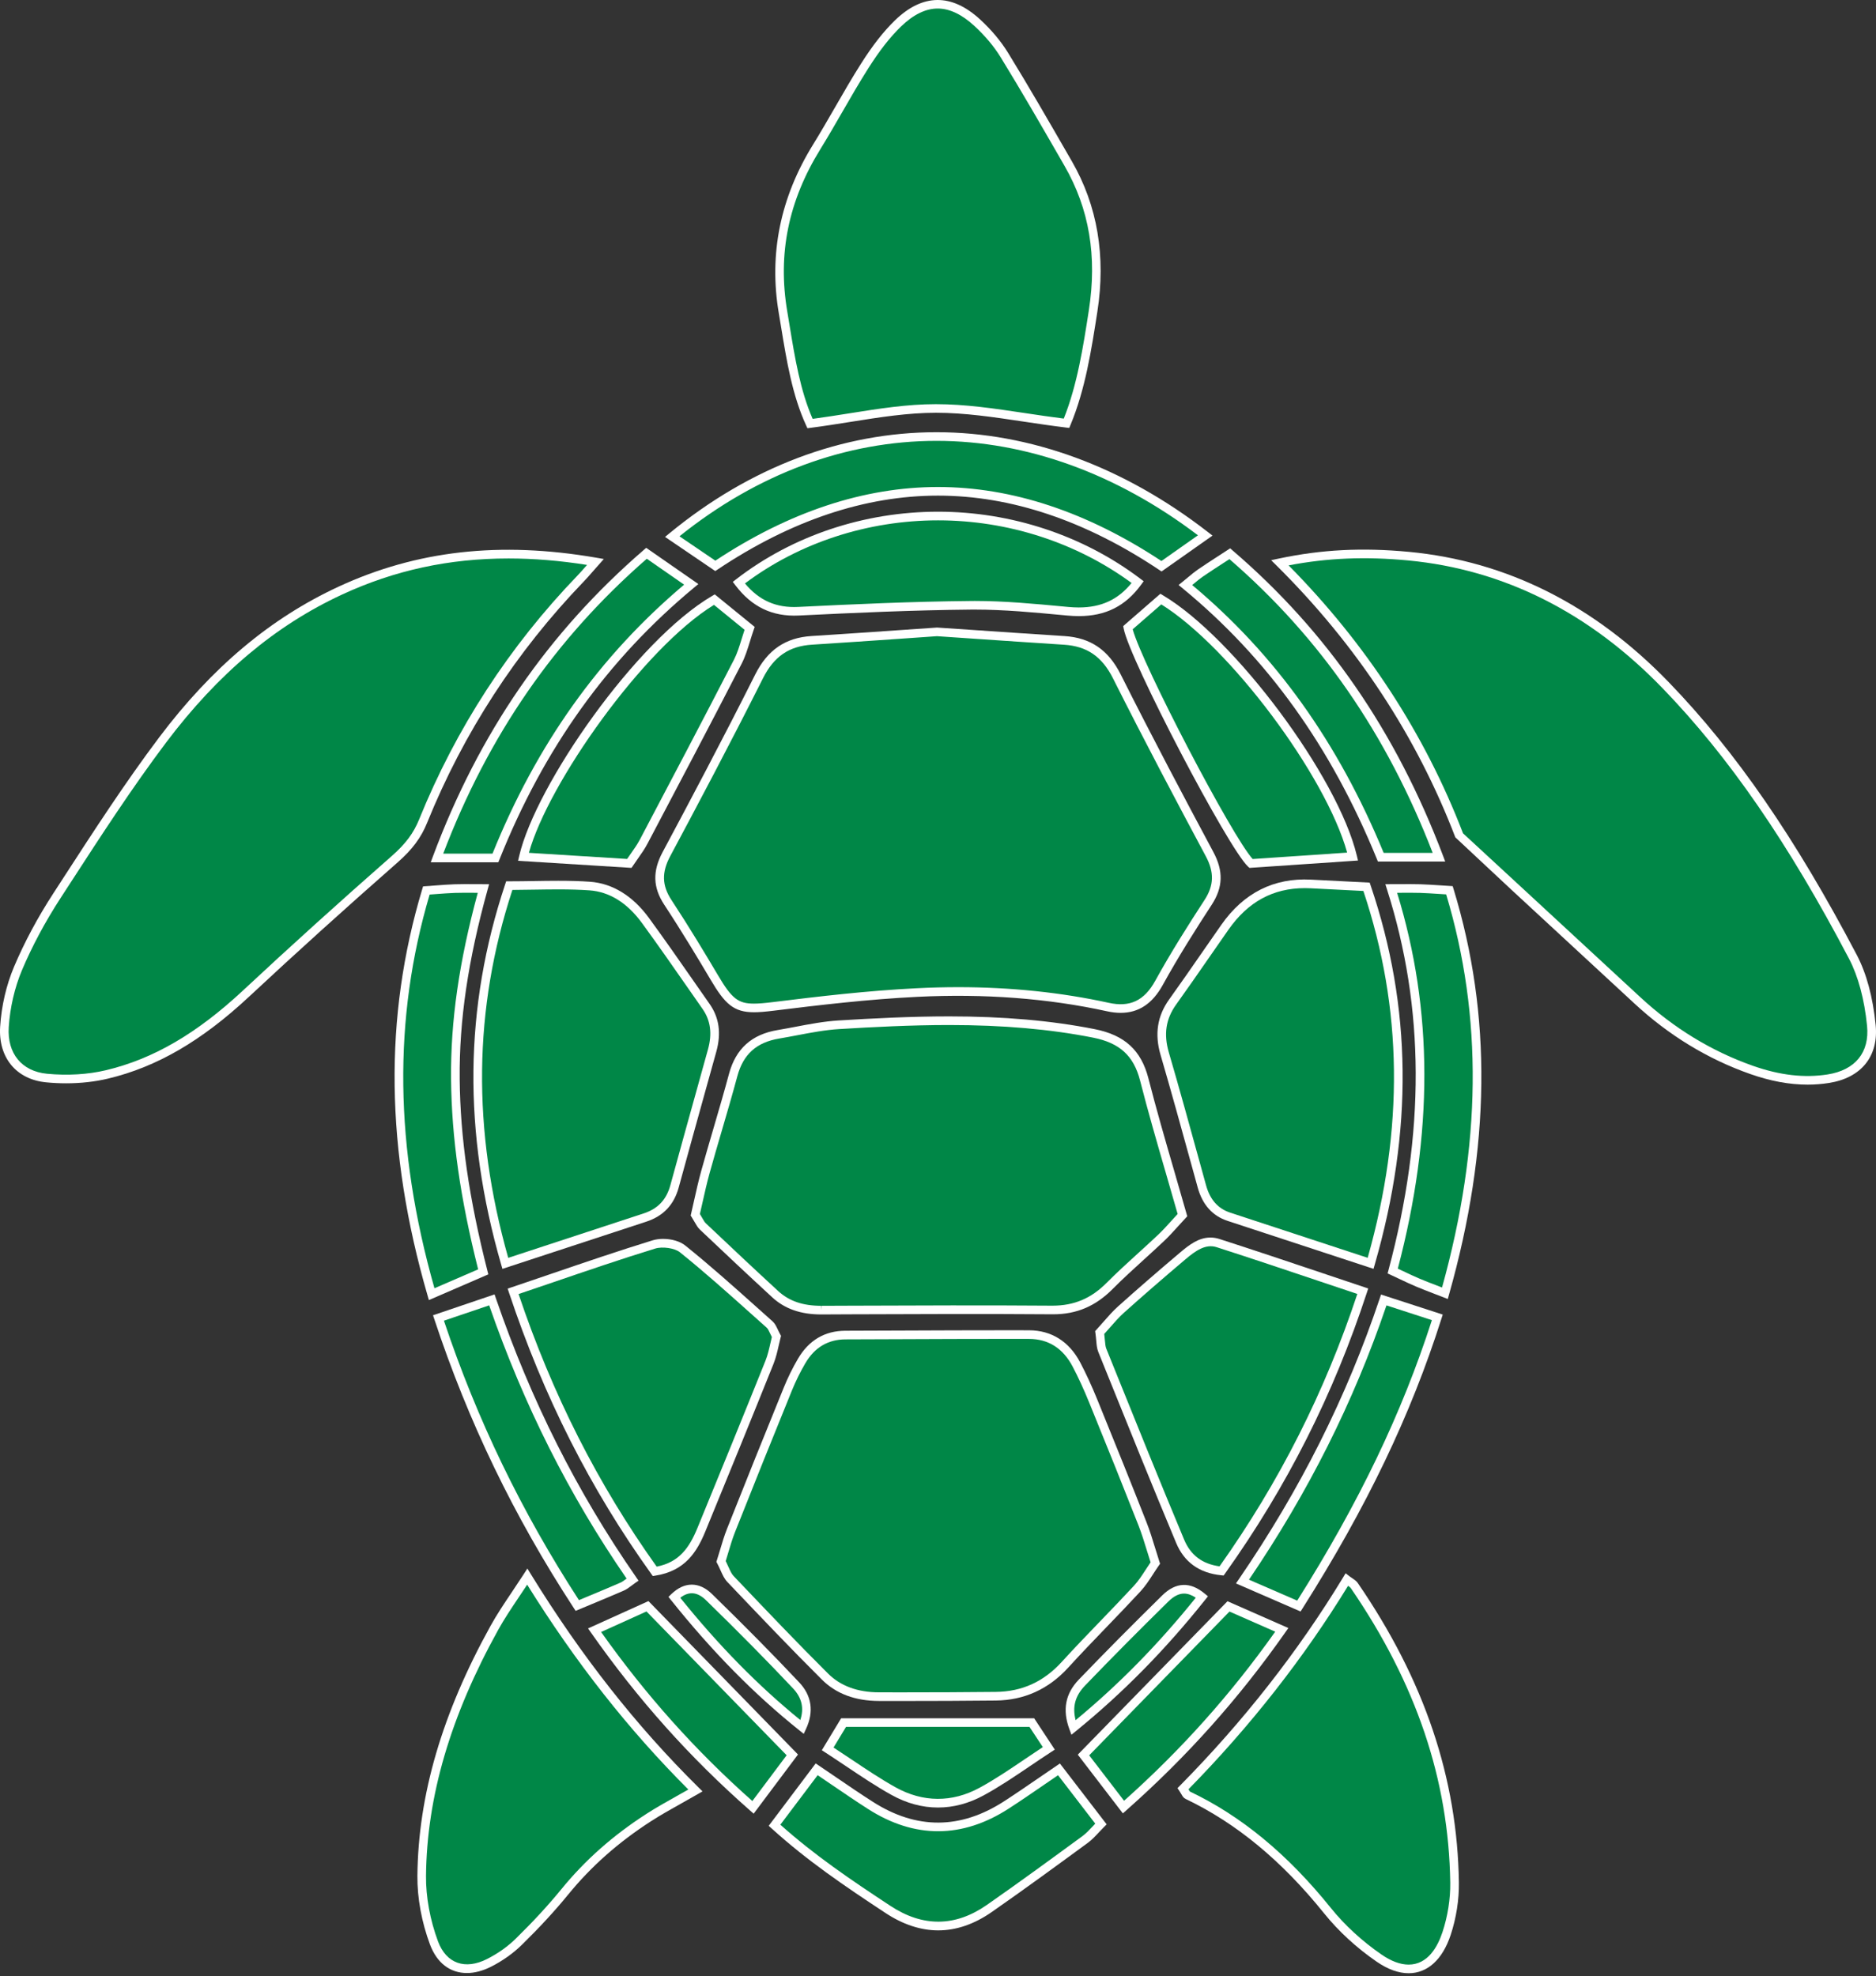 <?xml version="1.0" encoding="utf-8"?>
<!-- Generator: Adobe Illustrator 16.0.0, SVG Export Plug-In . SVG Version: 6.00 Build 0)  -->
<!DOCTYPE svg PUBLIC "-//W3C//DTD SVG 1.1//EN" "http://www.w3.org/Graphics/SVG/1.1/DTD/svg11.dtd">
<svg version="1.1" id="Layer_1" xmlns:x="http://ns.adobe.com/Extensibility/1.0/" xmlns:i="http://ns.adobe.com/AdobeIllustrator/10.0/" xmlns:graph="http://ns.adobe.com/Graphs/1.0/"
	 xmlns="http://www.w3.org/2000/svg" xmlns:xlink="http://www.w3.org/1999/xlink" x="0px" y="0px" width="162.961px"
	 height="171.641px" viewBox="0 0 162.961 171.641" enable-background="new 0 0 162.961 171.641" xml:space="preserve">
<rect x="0" y="0" width="162.961" height="171.641" fill="#333333" stroke="none"/>
<g>
	<path fill="#008747" d="M81.421,54.883c3.643,0.246,7.337,0.505,11.032,0.741c2.108,0.135,3.558,1.121,4.565,3.128
		c2.604,5.188,5.315,10.319,8.053,15.434c0.8,1.494,0.801,2.771-0.126,4.194c-1.487,2.284-2.946,4.597-4.265,6.988
		c-1.039,1.884-2.471,2.534-4.436,2.103c-5.473-1.2-11.02-1.539-16.578-1.263c-4.17,0.206-8.332,0.688-12.479,1.202
		c-2.938,0.364-3.573,0.137-5.13-2.495c-1.307-2.208-2.639-4.401-4.045-6.541c-0.933-1.42-0.92-2.7-0.12-4.193
		c2.737-5.114,5.444-10.249,8.05-15.437c1.008-2.003,2.457-2.991,4.568-3.125C74.126,55.391,77.74,55.133,81.421,54.883z"/>
	<path fill="#FFFFFF" d="M97.344,87.974c-0.369,0-0.767-0.046-1.179-0.137c-5.124-1.124-10.65-1.543-16.479-1.254
		c-4.245,0.21-8.479,0.708-12.452,1.2c-0.781,0.097-1.3,0.139-1.735,0.139c-1.782,0-2.535-0.738-3.764-2.815
		c-1.067-1.803-2.49-4.175-4.036-6.526c-0.986-1.501-1.028-2.913-0.137-4.577c2.241-4.187,5.181-9.725,8.045-15.428
		c1.071-2.129,2.622-3.188,4.879-3.331c2.542-0.161,5.083-0.336,7.647-0.513l3.261-0.224l3.221,0.216
		c2.607,0.178,5.234,0.357,7.861,0.525c2.257,0.144,3.807,1.204,4.876,3.333c2.771,5.518,5.623,10.894,8.049,15.425
		c0.885,1.654,0.841,3.065-0.143,4.576c-1.326,2.036-2.867,4.455-4.251,6.965C100.109,87.181,98.91,87.974,97.344,87.974z
		 M83.256,85.743c4.552,0,8.949,0.458,13.069,1.362c1.829,0.4,3.073-0.187,4.027-1.917c1.395-2.531,2.945-4.964,4.278-7.012
		c0.827-1.271,0.86-2.411,0.109-3.813c-2.427-4.535-5.282-9.917-8.057-15.442c-0.951-1.894-2.263-2.795-4.254-2.922
		c-2.629-0.168-5.256-0.347-7.864-0.525l-3.17-0.216l-3.21,0.224c-2.565,0.177-5.108,0.352-7.651,0.513
		c-1.992,0.126-3.305,1.027-4.257,2.919c-2.868,5.71-5.811,11.254-8.054,15.445c-0.755,1.411-0.725,2.55,0.103,3.811
		c1.554,2.364,2.983,4.746,4.054,6.556c1.19,2.012,1.744,2.446,3.118,2.446c0.402,0,0.894-0.04,1.643-0.132
		c3.987-0.494,8.237-0.994,12.507-1.205C80.862,85.773,82.076,85.743,83.256,85.743z"/>
</g>
<g>
	<path fill="#008747" d="M126.769,72.596c-3.263-8.527-8.432-16.61-15.592-23.716c3.91-0.827,7.531-0.919,11.18-0.573
		c8.801,0.834,16.154,4.815,22.345,11.223c6.676,6.91,11.766,15.036,16.249,23.572c0.931,1.773,1.405,3.93,1.606,5.961
		c0.26,2.613-1.243,4.242-3.746,4.633c-2.276,0.354-4.495-0.005-6.657-0.765c-3.707-1.304-7.004-3.339-9.925-6.046
		C137.247,82.268,132.254,77.664,126.769,72.596z"/>
	<path fill="#FFFFFF" d="M157.022,94.208c-1.593,0-3.226-0.303-4.993-0.924c-3.687-1.296-7.069-3.356-10.056-6.125
		c-3.503-3.246-7.011-6.486-10.691-9.885l-4.864-4.545c-3.354-8.768-8.571-16.702-15.505-23.583l-0.493-0.489l0.68-0.144
		c3.682-0.78,7.231-0.964,11.292-0.58c8.493,0.805,16.09,4.619,22.579,11.335c5.809,6.013,10.992,13.53,16.312,23.659
		c0.854,1.626,1.408,3.678,1.647,6.098c0.271,2.717-1.248,4.602-4.062,5.04C158.265,94.16,157.644,94.208,157.022,94.208z
		 M127.087,72.38l4.704,4.344c3.681,3.399,7.189,6.64,10.692,9.886c2.911,2.698,6.206,4.705,9.794,5.967
		c2.339,0.821,4.443,1.063,6.476,0.748c2.409-0.377,3.66-1.917,3.431-4.226c-0.227-2.291-0.769-4.305-1.565-5.824
		c-5.285-10.063-10.429-17.526-16.187-23.486c-6.362-6.585-13.801-10.323-22.11-11.11c-3.734-0.354-7.012-0.216-10.386,0.429
		C118.678,55.929,123.773,63.754,127.087,72.38z"/>
</g>
<g>
	<path fill="#008747" d="M51.724,48.809c-0.555,0.624-0.906,1.048-1.286,1.441c-5.878,6.102-10.462,13.117-13.684,21.072
		c-0.552,1.363-1.376,2.346-2.452,3.292c-4.362,3.831-8.679,7.721-12.929,11.685c-3.534,3.296-7.423,5.913-12.078,7.022
		c-1.69,0.402-3.521,0.482-5.251,0.314c-2.393-0.232-3.815-1.959-3.657-4.443c0.109-1.714,0.511-3.492,1.173-5.063
		c0.932-2.206,2.095-4.34,3.394-6.34c2.968-4.57,5.907-9.179,9.173-13.517c4.156-5.521,9.184-10.077,15.432-12.972
		C36.589,48.045,43.902,47.46,51.724,48.809z"/>
	<path fill="#FFFFFF" d="M5.744,94.094c-0.575,0-1.159-0.028-1.736-0.085c-2.598-0.252-4.167-2.152-3.995-4.84
		c0.115-1.8,0.53-3.593,1.201-5.186c0.902-2.135,2.054-4.288,3.425-6.398l0.85-1.311c2.643-4.077,5.376-8.293,8.337-12.227
		C18.393,57.98,23.487,53.7,29.4,50.96c6.789-3.143,14.028-3.961,22.388-2.521l0.665,0.115l-0.951,1.076
		c-0.297,0.34-0.539,0.617-0.793,0.88c-5.862,6.085-10.44,13.135-13.606,20.953c-0.523,1.294-1.287,2.32-2.552,3.433
		c-4.615,4.053-8.841,7.873-12.92,11.677c-4.122,3.844-8.014,6.104-12.247,7.113C8.246,93.956,7.022,94.094,5.744,94.094z
		 M44.179,48.507c-5.178,0-9.909,1.025-14.463,3.134c-5.798,2.686-10.799,6.892-15.29,12.857c-2.946,3.913-5.671,8.118-8.308,12.184
		l-0.851,1.311c-1.347,2.074-2.478,4.188-3.362,6.282c-0.63,1.494-1.036,3.25-1.145,4.941c-0.145,2.283,1.127,3.834,3.319,4.047
		c1.777,0.172,3.562,0.066,5.128-0.307c4.102-0.978,7.886-3.18,11.909-6.932c4.084-3.81,8.316-7.634,12.937-11.692
		c1.172-1.03,1.875-1.973,2.352-3.151c3.203-7.907,7.833-15.038,13.761-21.192c0.247-0.255,0.481-0.524,0.769-0.854l0.06-0.068
		C48.645,48.695,46.354,48.507,44.179,48.507z"/>
</g>
<g>
	<path fill="#008747" d="M62.635,135.621c0.306-0.96,0.532-1.849,0.866-2.691c1.625-4.098,3.269-8.188,4.931-12.271
		c0.344-0.845,0.749-1.671,1.208-2.453c0.858-1.461,2.123-2.244,3.801-2.248c5.316-0.015,10.633-0.051,15.95-0.04
		c1.847,0.005,3.237,0.931,4.118,2.605c0.539,1.025,1.018,2.09,1.457,3.166c1.444,3.542,2.875,7.091,4.274,10.652
		c0.422,1.072,0.724,2.195,1.119,3.416c-0.545,0.779-0.98,1.579-1.575,2.222c-2.065,2.231-4.225,4.37-6.273,6.617
		c-1.654,1.815-3.648,2.707-6.014,2.732c-3.383,0.036-6.767,0.043-10.149,0.037c-1.747-0.003-3.405-0.471-4.675-1.732
		c-2.791-2.776-5.506-5.636-8.224-8.491C63.127,136.804,62.98,136.284,62.635,135.621z"/>
	<path fill="#FFFFFF" d="M78.415,147.743l-2.068-0.002c-2.051-0.004-3.713-0.623-4.938-1.842c-2.681-2.666-5.333-5.452-7.897-8.147
		l-0.334-0.351c-0.256-0.27-0.408-0.605-0.584-0.996c-0.084-0.187-0.177-0.391-0.292-0.61l-0.072-0.139l0.047-0.148
		c0.098-0.309,0.188-0.608,0.276-0.902c0.188-0.632,0.367-1.229,0.599-1.813c1.625-4.1,3.27-8.191,4.932-12.274
		c0.354-0.87,0.769-1.712,1.232-2.501c0.946-1.61,2.333-2.43,4.123-2.434l5.011-0.018c2.976-0.013,5.952-0.024,8.927-0.024
		l2.014,0.002c1.948,0.005,3.486,0.976,4.449,2.806c0.5,0.952,0.982,1.999,1.473,3.199c1.664,4.083,3.023,7.469,4.275,10.657
		c0.293,0.742,0.525,1.499,0.771,2.301c0.113,0.37,0.23,0.748,0.355,1.137l0.058,0.177l-0.106,0.153
		c-0.172,0.245-0.332,0.493-0.491,0.737c-0.354,0.547-0.689,1.063-1.116,1.524c-0.952,1.028-1.925,2.038-2.896,3.047
		c-1.117,1.16-2.272,2.359-3.375,3.568c-1.702,1.867-3.817,2.828-6.287,2.854C83.806,147.732,81.11,147.743,78.415,147.743z
		 M63.039,135.588c0.09,0.181,0.167,0.351,0.238,0.509c0.154,0.342,0.276,0.611,0.444,0.787l0.334,0.352
		c2.561,2.691,5.209,5.474,7.882,8.133c1.081,1.074,2.564,1.62,4.411,1.623l2.067,0.002c2.693,0,5.386-0.011,8.078-0.039
		c2.284-0.024,4.162-0.878,5.74-2.61c1.109-1.217,2.269-2.419,3.39-3.583c0.969-1.005,1.938-2.011,2.886-3.036
		c0.383-0.413,0.701-0.904,1.038-1.423c0.13-0.2,0.262-0.403,0.399-0.604c-0.105-0.331-0.205-0.654-0.303-0.971
		c-0.242-0.787-0.471-1.531-0.752-2.247c-1.252-3.186-2.609-6.568-4.273-10.648c-0.48-1.178-0.952-2.202-1.441-3.133
		c-0.837-1.592-2.111-2.4-3.787-2.405l-2.012-0.002c-2.975,0-5.95,0.012-8.924,0.024l-5.013,0.018
		c-1.506,0.004-2.676,0.697-3.479,2.063c-0.445,0.758-0.843,1.566-1.184,2.404c-1.662,4.081-3.305,8.171-4.929,12.268
		c-0.22,0.555-0.394,1.136-0.578,1.752C63.197,135.071,63.12,135.327,63.039,135.588z"/>
</g>
<g>
	<path fill="#008747" d="M102.715,105.544c-0.732,0.786-1.252,1.405-1.832,1.956c-1.487,1.408-3.047,2.738-4.491,4.191
		c-1.409,1.42-2.99,2.108-4.98,2.093c-6.682-0.051-13.363-0.014-20.044,0.011c-1.506,0.005-2.887-0.335-4.029-1.387
		c-2.108-1.941-4.198-3.906-6.28-5.879c-0.228-0.216-0.358-0.543-0.661-1.019c0.272-1.16,0.53-2.457,0.883-3.726
		c0.781-2.811,1.65-5.596,2.408-8.414c0.57-2.12,1.925-3.201,3.934-3.536c1.749-0.292,3.491-0.721,5.25-0.827
		c7.4-0.45,14.796-0.705,22.149,0.749c2.303,0.455,3.752,1.569,4.376,4.005C100.388,97.631,101.553,101.452,102.715,105.544z"/>
	<path fill="#FFFFFF" d="M71.335,114.17c-1.775,0-3.166-0.486-4.251-1.485c-2.11-1.943-4.201-3.909-6.284-5.883
		c-0.188-0.179-0.315-0.4-0.461-0.656c-0.073-0.128-0.155-0.271-0.258-0.434l-0.085-0.133l0.036-0.154
		c0.084-0.356,0.167-0.727,0.25-1.104c0.192-0.859,0.39-1.749,0.636-2.636c0.345-1.24,0.707-2.475,1.068-3.71
		c0.458-1.563,0.916-3.127,1.339-4.701c0.588-2.186,1.973-3.432,4.234-3.809c0.518-0.086,1.035-0.185,1.553-0.283
		c1.218-0.232,2.477-0.472,3.736-0.548c2.867-0.175,6.25-0.354,9.594-0.354c4.742,0,8.88,0.363,12.65,1.108
		c2.602,0.515,4.04,1.834,4.667,4.28c0.69,2.693,1.455,5.331,2.265,8.123c0.348,1.198,0.699,2.411,1.051,3.649l0.059,0.203
		l-0.145,0.155c-0.244,0.262-0.465,0.505-0.671,0.733c-0.419,0.463-0.781,0.862-1.178,1.238c-0.577,0.548-1.166,1.082-1.754,1.617
		c-0.909,0.827-1.851,1.683-2.729,2.567c-1.491,1.503-3.138,2.203-5.18,2.203c-6.003-0.044-11.743-0.021-17.579,0.001L71.335,114.17
		z M60.797,105.444c0.073,0.119,0.135,0.229,0.192,0.328c0.127,0.223,0.219,0.383,0.327,0.484c2.081,1.972,4.169,3.936,6.276,5.876
		c0.955,0.878,2.144,1.287,3.744,1.287v0.375l0.03-0.375l2.53-0.01c5.838-0.021,11.676-0.045,17.518-0.001h0.001
		c1.892,0,3.368-0.63,4.71-1.981c0.893-0.898,1.841-1.76,2.757-2.594c0.585-0.531,1.169-1.063,1.743-1.606
		c0.375-0.356,0.729-0.746,1.137-1.197c0.168-0.186,0.345-0.38,0.535-0.587c-0.332-1.166-0.664-2.312-0.992-3.442
		c-0.812-2.798-1.578-5.441-2.271-8.146c-0.553-2.157-1.774-3.273-4.085-3.729c-3.723-0.736-7.813-1.095-12.506-1.095
		c-3.324,0-6.692,0.178-9.548,0.352c-1.211,0.073-2.447,0.309-3.641,0.536c-0.523,0.1-1.046,0.199-1.57,0.287
		c-1.968,0.328-3.122,1.365-3.633,3.264c-0.425,1.579-0.884,3.148-1.344,4.717c-0.361,1.231-0.722,2.464-1.065,3.7
		c-0.241,0.867-0.437,1.747-0.627,2.598C60.941,104.812,60.869,105.133,60.797,105.444z"/>
</g>
<g>
	<path fill="#008747" d="M92.645,36.764c-4.03-0.492-7.692-1.289-11.354-1.286c-3.572,0.002-7.145,0.822-10.926,1.311
		c-1.345-2.916-1.777-6.31-2.346-9.663c-0.88-5.192,0.192-9.948,2.922-14.361c1.436-2.32,2.715-4.745,4.178-7.046
		c0.836-1.315,1.779-2.607,2.883-3.679c2.286-2.22,4.555-2.216,6.883-0.074c0.894,0.823,1.727,1.781,2.367,2.824
		c1.906,3.099,3.719,6.26,5.537,9.415c2.293,3.978,2.87,8.278,2.165,12.812C94.429,30.391,93.895,33.763,92.645,36.764z"/>
	<path fill="#FFFFFF" d="M70.139,37.195l-0.115-0.25c-1.197-2.596-1.689-5.595-2.166-8.495l-0.209-1.263
		c-0.866-5.112,0.134-10.031,2.973-14.621c0.657-1.062,1.281-2.146,1.905-3.229c0.727-1.263,1.479-2.569,2.275-3.82
		c1.012-1.593,1.946-2.783,2.938-3.747c2.403-2.332,4.919-2.361,7.398-0.081c0.992,0.914,1.811,1.891,2.433,2.904
		c1.782,2.897,3.51,5.895,5.18,8.795l0.363,0.629c2.216,3.844,2.96,8.237,2.21,13.056c-0.516,3.32-1.049,6.753-2.333,9.834
		l-0.109,0.263l-0.282-0.035c-1.254-0.153-2.472-0.335-3.666-0.514c-2.639-0.396-5.132-0.769-7.623-0.769
		c-2.46,0.001-4.879,0.386-7.44,0.793c-1.137,0.181-2.287,0.363-3.458,0.515L70.139,37.195z M81.454,0.741
		c-1.047,0-2.121,0.527-3.192,1.567c-0.949,0.921-1.848,2.069-2.828,3.611c-0.787,1.238-1.535,2.536-2.258,3.792
		c-0.628,1.09-1.256,2.181-1.917,3.25c-2.778,4.493-3.718,9.105-2.871,14.102l0.21,1.267c0.452,2.756,0.919,5.603,1.993,8.051
		c1.068-0.143,2.12-0.31,3.161-0.475c2.591-0.412,5.038-0.801,7.538-0.802c2.567,0,5.086,0.377,7.754,0.777
		c1.097,0.164,2.215,0.332,3.362,0.476c1.172-2.932,1.683-6.218,2.177-9.398c0.732-4.711,0.039-8.822-2.12-12.566l-0.362-0.63
		c-1.668-2.895-3.393-5.888-5.169-8.776c-0.586-0.954-1.36-1.877-2.302-2.745C83.548,1.246,82.479,0.741,81.454,0.741z"/>
</g>
<g>
	<path fill="#008747" d="M43.895,109.733c-3.156-10.942-3.352-21.713,0.345-32.811c2.368,0,4.684-0.125,6.979,0.037
		c2.022,0.142,3.634,1.33,4.845,2.985c1.799,2.46,3.523,4.979,5.273,7.478c0.822,1.174,0.9,2.467,0.524,3.823
		c-1.091,3.93-2.191,7.856-3.266,11.791c-0.387,1.415-1.251,2.285-2.581,2.72C52.039,107.055,48.067,108.363,43.895,109.733z"/>
	<path fill="#FFFFFF" d="M43.642,110.211l-0.108-0.374c-3.327-11.533-3.212-22.338,0.349-33.033l0.085-0.256h0.271
		c0.72,0,1.436-0.012,2.147-0.023c0.708-0.012,1.411-0.023,2.112-0.023c1.062,0,1.935,0.026,2.747,0.084
		c1.948,0.136,3.719,1.222,5.121,3.138c1.346,1.841,2.671,3.744,3.953,5.584l1.325,1.899c0.832,1.188,1.021,2.542,0.579,4.139
		l-0.887,3.188c-0.797,2.866-1.595,5.731-2.378,8.602c-0.415,1.518-1.339,2.491-2.826,2.978c-2.875,0.938-5.748,1.883-8.696,2.852
		L43.642,110.211z M44.51,77.297C41.12,87.643,41,98.105,44.148,109.255l3.054-1.003c2.948-0.969,5.821-1.913,8.697-2.852
		c1.246-0.407,1.988-1.189,2.335-2.462c0.784-2.871,1.582-5.738,2.38-8.605l0.886-3.188c0.379-1.367,0.225-2.515-0.47-3.508
		l-1.326-1.901c-1.279-1.837-2.602-3.736-3.943-5.57c-1.286-1.757-2.823-2.71-4.568-2.833c-0.794-0.056-1.65-0.082-2.694-0.082
		c-0.696,0-1.396,0.011-2.1,0.022C45.772,77.285,45.143,77.295,44.51,77.297z"/>
</g>
<g>
	<path fill="#008747" d="M118.705,77.025c3.724,10.96,3.517,21.73,0.355,32.705c-4.223-1.388-8.266-2.715-12.31-4.045
		c-1.26-0.414-1.986-1.335-2.346-2.632c-1.064-3.85-2.113-7.705-3.233-11.538c-0.482-1.651-0.304-3.098,0.693-4.487
		c1.538-2.143,3.021-4.327,4.536-6.488c1.844-2.63,4.318-3.92,7.466-3.761C115.458,76.86,117.05,76.941,118.705,77.025z"/>
	<path fill="#FFFFFF" d="M119.313,110.208l-12.68-4.166c-1.307-0.43-2.178-1.401-2.59-2.888l-0.58-2.103
		c-0.854-3.097-1.736-6.298-2.652-9.431c-0.526-1.802-0.281-3.376,0.749-4.812c0.98-1.366,1.938-2.749,2.896-4.131
		c0.545-0.786,1.089-1.571,1.638-2.354c1.937-2.764,4.56-4.093,7.791-3.92l5.093,0.259l0.082,0.241
		c3.585,10.553,3.703,21.325,0.36,32.929L119.313,110.208z M113.354,77.141c-2.767,0-4.94,1.182-6.646,3.614
		c-0.547,0.781-1.091,1.565-1.634,2.35c-0.961,1.387-1.922,2.773-2.904,4.142c-0.899,1.253-1.102,2.576-0.638,4.163
		c0.917,3.139,1.8,6.343,2.654,9.442l0.58,2.102c0.346,1.247,1.033,2.024,2.102,2.375l11.938,3.923
		c3.164-11.222,3.042-21.652-0.375-31.865l-4.584-0.233C113.682,77.146,113.517,77.141,113.354,77.141z"/>
</g>
<g>
	<path fill="#008747" d="M60.408,155.515c-1.548,0.893-2.829,1.562-4.043,2.344c-2.747,1.77-5.206,3.891-7.31,6.469
		c-1.244,1.524-2.598,2.964-3.998,4.336c-0.747,0.732-1.646,1.354-2.572,1.823c-2.063,1.045-3.953,0.493-4.785-1.727
		c-0.68-1.818-1.088-3.877-1.068-5.823c0.077-7.795,2.619-14.876,6.315-21.551c0.793-1.433,1.765-2.759,2.854-4.445
		C50.024,143.795,54.706,149.88,60.408,155.515z"/>
	<path fill="#FFFFFF" d="M40.56,171.372c-1.471,0-2.611-0.881-3.21-2.48c-0.724-1.936-1.111-4.052-1.092-5.959
		c0.069-7.016,2.15-14.123,6.362-21.729c0.539-0.973,1.167-1.91,1.832-2.901c0.331-0.494,0.677-1.011,1.036-1.565l0.323-0.5
		l0.312,0.507c4.371,7.095,9.13,13.147,14.551,18.504l0.35,0.346l-0.426,0.246c-0.511,0.294-0.993,0.564-1.453,0.822
		c-0.95,0.533-1.77,0.993-2.575,1.512c-2.848,1.834-5.21,3.925-7.222,6.391c-1.157,1.417-2.474,2.846-4.026,4.366
		c-0.746,0.731-1.667,1.385-2.665,1.891C41.933,171.187,41.228,171.372,40.56,171.372z M45.793,137.64
		c-0.247,0.375-0.487,0.733-0.72,1.08c-0.656,0.979-1.275,1.902-1.798,2.848c-4.15,7.494-6.2,14.485-6.269,21.373
		c-0.018,1.817,0.353,3.837,1.044,5.688c0.723,1.927,2.36,2.491,4.265,1.522c0.93-0.471,1.788-1.078,2.479-1.756
		c1.533-1.502,2.832-2.91,3.97-4.306c2.062-2.527,4.482-4.669,7.397-6.547c0.824-0.531,1.693-1.019,2.614-1.535
		c0.327-0.184,0.666-0.373,1.019-0.574C54.604,150.249,50.017,144.418,45.793,137.64z"/>
</g>
<g>
	<path fill="#008747" d="M102.765,155.358c5.38-5.449,10.17-11.47,14.225-18.156c0.282,0.218,0.521,0.324,0.651,0.513
		c5.302,7.729,8.575,16.214,8.712,25.81c0.021,1.472-0.232,3.021-0.693,4.413c-1.025,3.098-3.24,3.942-5.857,2.143
		c-1.653-1.137-3.22-2.547-4.489-4.125c-3.406-4.232-7.318-7.728-12.163-10.044C103.031,155.855,102.973,155.666,102.765,155.358z"
		/>
	<path fill="#FFFFFF" d="M122.363,171.39c-0.875,0-1.809-0.337-2.774-1.001c-1.743-1.198-3.323-2.65-4.568-4.198
		c-3.687-4.58-7.622-7.832-12.033-9.941c-0.178-0.084-0.27-0.242-0.366-0.409c-0.043-0.075-0.096-0.166-0.167-0.271l-0.172-0.255
		l0.216-0.219c5.509-5.579,10.276-11.665,14.171-18.087l0.217-0.358l0.333,0.256c0.09,0.07,0.176,0.127,0.255,0.18
		c0.18,0.121,0.351,0.235,0.476,0.417c5.777,8.422,8.648,16.932,8.778,26.018c0.021,1.472-0.231,3.083-0.712,4.536
		C125.304,170.206,124.007,171.39,122.363,171.39z M103.239,155.411c0.011,0.019,0.021,0.036,0.031,0.053
		c0.034,0.061,0.059,0.108,0.087,0.141c4.468,2.127,8.489,5.446,12.247,10.115c1.2,1.492,2.726,2.894,4.41,4.052
		c0.838,0.576,1.628,0.868,2.349,0.868c1.658,0,2.514-1.533,2.939-2.82c0.456-1.375,0.695-2.898,0.675-4.289
		c-0.127-8.933-2.955-17.308-8.646-25.604c-0.038-0.056-0.122-0.115-0.229-0.188C113.265,144.004,108.604,149.946,103.239,155.411z"
		/>
</g>
<g>
	<path fill="#008747" d="M44.571,112.163c4.289-1.448,8.236-2.844,12.231-4.073c0.744-0.229,1.897-0.09,2.487,0.385
		c2.602,2.088,5.071,4.354,7.57,6.576c0.229,0.203,0.326,0.562,0.586,1.031c-0.18,0.68-0.307,1.505-0.607,2.254
		c-1.947,4.852-3.924,9.689-5.908,14.523c-0.717,1.745-1.669,3.256-4.057,3.625C51.667,129.225,47.585,121.206,44.571,112.163z"/>
	<path fill="#FFFFFF" d="M56.704,136.891l-0.134-0.188c-5.298-7.387-9.339-15.375-12.354-24.422l-0.118-0.354l0.354-0.12
		c1.114-0.376,2.205-0.748,3.279-1.115c3.085-1.054,6-2.049,8.962-2.961c0.264-0.081,0.578-0.125,0.906-0.125
		c0.758,0,1.479,0.216,1.926,0.576c2.116,1.698,4.175,3.54,6.166,5.321l1.418,1.267c0.206,0.183,0.319,0.423,0.45,0.7
		c0.061,0.129,0.128,0.273,0.215,0.43l0.073,0.132l-0.039,0.146c-0.054,0.206-0.104,0.426-0.155,0.652
		c-0.116,0.516-0.248,1.101-0.467,1.646c-1.948,4.853-3.925,9.691-5.91,14.526c-0.725,1.765-1.752,3.452-4.346,3.853L56.704,136.891
		z M45.046,112.398c2.951,8.75,6.879,16.502,11.996,23.676c1.944-0.379,2.828-1.619,3.542-3.357c1.984-4.833,3.96-9.67,5.907-14.521
		c0.197-0.489,0.316-1.019,0.432-1.531c0.042-0.184,0.082-0.363,0.125-0.534c-0.063-0.122-0.117-0.235-0.166-0.34
		c-0.1-0.212-0.179-0.379-0.27-0.46l-1.42-1.268c-1.984-1.775-4.035-3.61-6.136-5.297c-0.447-0.359-1.511-0.514-2.142-0.318
		c-2.952,0.908-5.861,1.902-8.94,2.954C47.012,111.73,46.038,112.062,45.046,112.398z"/>
</g>
<g>
	<path fill="#008747" d="M95.526,115.74c0.641-0.697,1.197-1.407,1.854-1.997c1.764-1.582,3.557-3.13,5.363-4.658
		c0.88-0.745,1.85-1.503,3.059-1.114c4.125,1.327,8.227,2.729,12.576,4.182c-2.941,8.979-7.058,16.982-12.264,24.297
		c-1.88-0.191-3-1.142-3.601-2.578c-2.304-5.508-4.529-11.051-6.763-16.59C95.603,116.912,95.627,116.469,95.526,115.74z"/>
	<path fill="#FFFFFF" d="M106.293,136.845l-0.217-0.022c-1.896-0.193-3.211-1.138-3.908-2.807
		c-2.092-5.001-4.153-10.114-6.146-15.059l-0.619-1.535c-0.116-0.29-0.144-0.589-0.177-0.968c-0.018-0.191-0.037-0.409-0.071-0.662
		l-0.024-0.176l0.119-0.13c0.201-0.219,0.394-0.438,0.584-0.656c0.427-0.487,0.83-0.948,1.295-1.366
		c1.6-1.435,3.356-2.961,5.372-4.665c0.814-0.689,1.629-1.309,2.646-1.309c0.257,0,0.516,0.042,0.771,0.123
		c2.979,0.959,5.947,1.957,9.005,2.984l3.929,1.317l-0.116,0.354c-2.897,8.846-6.926,16.826-12.314,24.397L106.293,136.845z
		 M95.921,115.864c0.023,0.193,0.038,0.366,0.053,0.522c0.029,0.33,0.051,0.568,0.125,0.755l0.619,1.535
		c1.992,4.942,4.052,10.053,6.142,15.05c0.565,1.353,1.574,2.114,3.078,2.324c5.208-7.354,9.126-15.1,11.968-23.661l-3.222-1.081
		c-3.055-1.026-6.02-2.023-8.997-2.98c-0.954-0.311-1.83,0.307-2.701,1.043c-2.01,1.7-3.762,3.222-5.355,4.651
		c-0.431,0.388-0.819,0.832-1.231,1.302C96.242,115.503,96.084,115.684,95.921,115.864z"/>
</g>
<g>
	<path fill="#008747" d="M104.694,46.508c-1.39,0.979-2.565,1.806-3.8,2.675c-12.892-8.614-25.743-8.729-38.759-0.033
		c-1.2-0.815-2.441-1.659-3.74-2.542C72.237,35.227,89.671,34.848,104.694,46.508z"/>
	<path fill="#FFFFFF" d="M100.9,49.637l-0.214-0.143c-6.4-4.276-12.862-6.445-19.208-6.445c-6.329,0-12.767,2.157-19.135,6.412
		l-0.21,0.14l-4.363-2.966l0.387-0.318c6.983-5.742,15.003-8.776,23.193-8.776c8.114,0,16.266,2.998,23.574,8.67l0.401,0.311
		L100.9,49.637z M81.479,42.3c6.425,0,12.954,2.163,19.41,6.429l3.173-2.234c-7.071-5.369-14.914-8.203-22.711-8.203
		c-7.862,0-15.572,2.864-22.327,8.289l3.115,2.117C68.563,44.452,75.069,42.3,81.479,42.3z"/>
</g>
<g>
	<path fill="#008747" d="M98.825,50.562c-1.625,2.223-3.684,2.755-6.094,2.527c-2.803-0.264-5.62-0.542-8.429-0.516
		c-4.983,0.046-9.968,0.271-14.947,0.516c-2.195,0.107-3.847-0.729-5.176-2.481C74.023,42.998,88.562,42.802,98.825,50.562z"/>
	<path fill="#FFFFFF" d="M93.709,53.513c-0.33,0-0.668-0.018-1.013-0.05l-0.352-0.033c-2.517-0.237-5.119-0.483-7.669-0.483
		l-0.369,0.002c-5.028,0.046-10.134,0.28-14.933,0.515c-2.285,0.107-4.064-0.746-5.493-2.629l-0.225-0.296l0.294-0.228
		c4.893-3.782,11.122-5.866,17.541-5.866c6.363,0,12.6,2.066,17.561,5.817l0.294,0.223l-0.218,0.298
		C97.767,52.646,96.045,53.513,93.709,53.513z M84.676,52.197c2.585,0,5.205,0.247,7.739,0.486l0.352,0.033
		c0.321,0.03,0.635,0.047,0.942,0.047c1.948,0,3.415-0.678,4.587-2.127c-4.781-3.51-10.733-5.44-16.805-5.44
		c-6.122,0-12.064,1.943-16.779,5.479c1.238,1.488,2.719,2.136,4.625,2.041c4.807-0.236,9.921-0.47,14.962-0.516L84.676,52.197z"/>
</g>
<g>
	<path fill="#008747" d="M67.28,158.537c1.272-1.689,2.442-3.244,3.659-4.86c1.607,1.081,3.123,2.146,4.68,3.141
		c3.938,2.52,7.89,2.491,11.81-0.05c1.498-0.971,2.961-2.002,4.559-3.087c1.175,1.527,2.362,3.073,3.647,4.745
		c-0.482,0.479-0.884,0.99-1.385,1.355c-2.755,2.018-5.513,4.034-8.312,5.984c-2.894,2.015-5.851,2.029-8.805,0.083
		C73.756,163.625,70.403,161.368,67.28,158.537z"/>
	<path fill="#FFFFFF" d="M81.503,167.668c-1.521,0-3.06-0.507-4.577-1.506c-3.586-2.361-6.806-4.545-9.898-7.348l-0.253-0.229
		l4.079-5.418l0.295,0.198c0.517,0.348,1.023,0.693,1.525,1.036c1.058,0.721,2.093,1.427,3.147,2.1
		c3.786,2.424,7.615,2.407,11.403-0.048c1.024-0.664,2.032-1.356,3.078-2.074l1.767-1.207l4.063,5.287l-0.233,0.232
		c-0.15,0.149-0.293,0.303-0.434,0.453c-0.307,0.329-0.625,0.67-0.995,0.939c-2.544,1.863-5.428,3.976-8.319,5.989
		C84.633,167.131,83.068,167.668,81.503,167.668z M67.787,158.488c2.975,2.658,6.091,4.769,9.552,7.047
		c2.824,1.86,5.638,1.835,8.385-0.077c2.883-2.009,5.764-4.118,8.305-5.979c0.313-0.228,0.593-0.528,0.89-0.846
		c0.073-0.078,0.146-0.157,0.222-0.236l-3.233-4.206l-1.179,0.807c-1.052,0.722-2.065,1.418-3.095,2.085
		c-4.035,2.615-8.183,2.631-12.216,0.051c-1.06-0.677-2.101-1.387-3.165-2.112c-0.405-0.276-0.813-0.554-1.227-0.834L67.787,158.488
		z"/>
</g>
<g>
	<path fill="#008747" d="M117.497,74.398c-2.965,0.201-5.925,0.402-8.827,0.6c-1.623-1.476-10.179-17.716-10.692-20.477
		c0.881-0.768,1.898-1.652,2.859-2.488C107.032,55.719,115.877,67.657,117.497,74.398z"/>
	<path fill="#FFFFFF" d="M108.536,75.383l-0.118-0.107c-1.723-1.566-10.31-17.998-10.81-20.686l-0.039-0.21l3.227-2.807l0.232,0.139
		c6.217,3.698,15.185,15.737,16.833,22.6l0.104,0.432L108.536,75.383z M98.394,54.657c0.807,3.019,8.621,17.989,10.421,19.956
		l8.206-0.558c-1.848-6.693-10.195-17.861-16.145-21.559L98.394,54.657z"/>
</g>
<g>
	<path fill="#008747" d="M62.052,52.081c0.938,0.764,1.929,1.57,3.063,2.495c-0.376,1.082-0.591,2.054-1.027,2.9
		c-2.694,5.227-5.433,10.429-8.177,15.628c-0.34,0.644-0.799,1.218-1.245,1.89c-3.13-0.196-6.16-0.385-9.197-0.574
		C46.927,68.173,55.747,55.776,62.052,52.081z"/>
	<path fill="#FFFFFF" d="M54.858,75.382l-9.855-0.615l0.101-0.432c1.442-6.179,10.156-18.707,16.759-22.577l0.225-0.131l3.469,2.825
		l-0.086,0.248c-0.122,0.351-0.226,0.689-0.327,1.016c-0.212,0.687-0.412,1.334-0.721,1.933c-2.774,5.381-5.562,10.672-8.179,15.631
		c-0.24,0.455-0.528,0.864-0.833,1.298c-0.142,0.202-0.287,0.408-0.431,0.625L54.858,75.382z M45.944,74.074l8.531,0.533
		c0.107-0.158,0.215-0.311,0.321-0.461c0.291-0.414,0.566-0.804,0.784-1.216c2.616-4.957,5.403-10.247,8.175-15.625
		c0.278-0.54,0.469-1.157,0.671-1.811c0.08-0.257,0.161-0.521,0.251-0.792l-2.657-2.164C55.895,56.292,47.616,68.025,45.944,74.074z
		"/>
</g>
<g>
	<path fill="#008747" d="M41.978,110.471c-1.635,0.707-2.945,1.273-4.479,1.938c-3.412-11.781-3.997-23.316-0.463-35.064
		c0.885-0.061,1.675-0.134,2.466-0.163c0.717-0.026,1.435-0.006,2.493-0.006c-1.525,5.506-2.489,10.966-2.437,16.554
		C39.609,99.351,40.547,104.857,41.978,110.471z"/>
	<path fill="#FFFFFF" d="M37.256,112.922l-0.119-0.409c-3.655-12.62-3.806-24.16-0.461-35.277l0.075-0.249l1.056-0.076
		c0.581-0.044,1.13-0.085,1.68-0.105c0.285-0.011,0.57-0.014,0.876-0.014l2.124,0.008l-0.132,0.475
		c-1.701,6.14-2.471,11.367-2.423,16.45c0.047,5.1,0.812,10.391,2.408,16.653l0.079,0.31L37.256,112.922z M37.32,77.699
		c-3.189,10.779-3.052,21.971,0.42,34.196l3.795-1.642c-1.558-6.187-2.306-11.445-2.353-16.521
		c-0.047-5.024,0.691-10.179,2.32-16.185l-1.14-0.005c-0.296,0-0.573,0.003-0.849,0.013c-0.541,0.02-1.081,0.061-1.651,0.104
		L37.32,77.699z"/>
</g>
<g>
	<path fill="#008747" d="M120.853,77.174c1.098,0,1.81-0.019,2.521,0.005c0.797,0.026,1.594,0.091,2.533,0.147
		c3.576,11.697,2.935,23.237-0.392,35.002c-0.916-0.357-1.647-0.624-2.365-0.929c-0.662-0.28-1.309-0.601-2.17-1.001
		C123.912,99.419,124.438,88.451,120.853,77.174z"/>
	<path fill="#FFFFFF" d="M125.763,112.827l-1.202-0.465c-0.562-0.216-1.063-0.408-1.558-0.618c-0.46-0.194-0.913-0.408-1.435-0.654
		l-1.032-0.484l0.081-0.304c3.188-11.934,3.147-22.732-0.122-33.014l-0.155-0.489l2.185-0.007c0.303,0,0.582,0.003,0.861,0.012
		c0.553,0.019,1.105,0.055,1.705,0.094l1.098,0.069l0.076,0.249c3.345,10.94,3.217,22.458-0.389,35.213L125.763,112.827z
		 M121.422,110.192l0.468,0.219c0.511,0.242,0.955,0.452,1.406,0.643c0.486,0.207,0.979,0.396,1.533,0.608l0.436,0.168
		c3.431-12.359,3.548-23.536,0.358-34.146l-0.582-0.037c-0.591-0.039-1.136-0.075-1.681-0.093c-0.271-0.009-0.542-0.012-0.836-0.012
		l-1.162,0.005C124.498,87.735,124.517,98.424,121.422,110.192z"/>
</g>
<g>
	<path fill="#008747" d="M102.973,50.815c0.532-0.431,0.892-0.761,1.288-1.033c0.801-0.551,1.622-1.069,2.565-1.687
		c8.263,7.087,14.183,15.836,18.172,26.36c-1.762,0-3.312,0-5.053,0C116.174,65.223,110.716,57.187,102.973,50.815z"/>
	<path fill="#FFFFFF" d="M125.541,74.831h-5.848l-0.095-0.233c-3.981-9.747-9.498-17.432-16.864-23.493l-0.354-0.292l0.356-0.289
		c0.176-0.142,0.331-0.272,0.477-0.393c0.304-0.255,0.562-0.469,0.836-0.658c0.562-0.387,1.136-0.759,1.754-1.159l1.054-0.686
		l0.214,0.183c8.205,7.037,14.184,15.709,18.278,26.512L125.541,74.831z M120.196,74.081h4.257
		c-4.007-10.354-9.789-18.708-17.658-25.518l-0.584,0.38c-0.612,0.396-1.18,0.764-1.737,1.148c-0.256,0.176-0.496,0.377-0.78,0.615
		c-0.043,0.036-0.087,0.073-0.132,0.11C110.793,56.864,116.238,64.48,120.196,74.081z"/>
</g>
<g>
	<path fill="#008747" d="M43.034,74.522c-1.715,0-3.228,0-5.078,0c3.934-10.541,9.9-19.288,18.203-26.466
		c1.321,0.918,2.514,1.746,3.885,2.698C52.33,57.16,46.817,65.06,43.034,74.522z"/>
	<path fill="#FFFFFF" d="M43.288,74.897h-5.872l0.188-0.506c4-10.718,9.989-19.425,18.31-26.618l0.22-0.19l4.529,3.146l-0.379,0.315
		c-7.513,6.238-13.042,13.964-16.901,23.618L43.288,74.897z M38.499,74.147h4.282c3.837-9.501,9.287-17.151,16.646-23.365
		l-3.242-2.251C48.207,55.489,42.416,63.876,38.499,74.147z"/>
</g>
<g>
	<path fill="#008747" d="M54.945,137.197c-0.377,0.261-0.615,0.487-0.896,0.609c-1.247,0.544-2.506,1.058-3.904,1.643
		c-5.084-7.789-9.089-15.999-12.058-24.973c1.614-0.547,3.038-1.029,4.639-1.572C45.729,121.644,49.742,129.699,54.945,137.197z"/>
	<path fill="#FFFFFF" d="M50.002,139.916l-0.17-0.262c-5.198-7.963-9.155-16.16-12.1-25.06l-0.117-0.354l5.345-1.812l0.121,0.354
		c3.048,8.875,7.03,16.791,12.172,24.201l0.214,0.309l-0.309,0.214c-0.124,0.086-0.232,0.168-0.332,0.243
		c-0.215,0.162-0.402,0.304-0.627,0.401c-0.908,0.396-1.822,0.776-2.791,1.179L50.002,139.916z M38.562,114.712
		c2.879,8.604,6.718,16.551,11.728,24.271l0.831-0.347c0.965-0.401,1.875-0.779,2.779-1.174c0.144-0.062,0.29-0.173,0.475-0.312
		c0.018-0.014,0.036-0.027,0.054-0.041c-5.014-7.282-8.921-15.052-11.935-23.73L38.562,114.712z"/>
</g>
<g>
	<path fill="#008747" d="M112.83,139.499c-1.71-0.743-3.176-1.38-4.901-2.129c5.215-7.619,9.303-15.617,12.273-24.458
		c1.543,0.501,2.965,0.963,4.652,1.511C122.004,123.399,117.879,131.531,112.83,139.499z"/>
	<path fill="#FFFFFF" d="M112.975,139.971l-5.612-2.438l0.257-0.375c5.341-7.803,9.34-15.772,12.228-24.365l0.118-0.353l5.359,1.741
		l-0.112,0.354c-2.659,8.374-6.493,16.37-12.065,25.164L112.975,139.971z M108.494,137.207l4.19,1.82
		c5.366-8.507,9.092-16.267,11.699-24.363l-3.945-1.281C117.585,121.771,113.674,129.572,108.494,137.207z"/>
</g>
<g>
	<path fill="#008747" d="M97.591,156.958c-1.235-1.609-2.407-3.138-3.472-4.523c4.251-4.356,8.302-8.509,12.595-12.907
		c1.304,0.574,2.895,1.273,4.631,2.038C107.298,147.333,102.827,152.33,97.591,156.958z"/>
	<path fill="#FFFFFF" d="M97.538,157.505l-3.914-5.1l13.003-13.326l5.287,2.327l-0.263,0.375
		c-4.04,5.758-8.558,10.813-13.812,15.458L97.538,157.505z M94.614,152.464l3.029,3.946c4.968-4.43,9.27-9.241,13.131-14.687
		l-3.974-1.748L94.614,152.464z"/>
</g>
<g>
	<path fill="#008747" d="M51.648,141.597c1.665-0.754,3.195-1.446,4.595-2.08c4.205,4.314,8.303,8.519,12.582,12.908
		c-1.013,1.352-2.129,2.842-3.415,4.558C60.178,152.388,55.692,147.363,51.648,141.597z"/>
	<path fill="#FFFFFF" d="M65.467,157.531l-0.305-0.267c-5.228-4.592-9.749-9.646-13.821-15.453l-0.26-0.37l5.247-2.375l12.99,13.326
		L65.467,157.531z M52.216,141.751c3.89,5.49,8.194,10.3,13.137,14.682l2.979-3.976l-12.174-12.49L52.216,141.751z"/>
</g>
<g>
	<path fill="#008747" d="M73.278,149.62c5.652,0,10.867,0,16.354,0c0.364,0.553,0.849,1.287,1.475,2.237
		c-2.027,1.317-3.863,2.679-5.842,3.756c-2.504,1.362-5.157,1.347-7.658-0.047c-1.901-1.061-3.684-2.352-5.709-3.663
		C72.456,150.978,72.903,150.239,73.278,149.62z"/>
	<path fill="#FFFFFF" d="M81.479,156.998c-1.375,0-2.739-0.371-4.055-1.104c-1.317-0.734-2.564-1.569-3.885-2.454
		c-0.598-0.4-1.209-0.81-1.845-1.222l-0.305-0.197l1.678-2.775h16.767l1.793,2.721l-0.316,0.206
		c-0.633,0.411-1.246,0.826-1.852,1.236c-1.357,0.918-2.64,1.786-4.015,2.534C84.156,156.644,82.822,156.998,81.479,156.998z
		 M72.406,151.787c0.53,0.347,1.044,0.691,1.55,1.029c1.308,0.876,2.543,1.703,3.833,2.423c2.375,1.324,4.916,1.34,7.296,0.045
		c1.344-0.731,2.611-1.589,3.953-2.497c0.509-0.344,1.022-0.691,1.548-1.037l-1.156-1.755H73.49L72.406,151.787z"/>
</g>
<g>
	<path fill="#008747" d="M69.68,150.007c-4.181-3.341-7.756-7.081-11.105-11.273c1.103-1.067,2.149-0.856,3.017-0.01
		c2.568,2.504,5.102,5.05,7.564,7.664C70.016,147.299,70.384,148.495,69.68,150.007z"/>
	<path fill="#FFFFFF" d="M69.818,150.598l-0.373-0.298c-3.928-3.139-7.58-6.846-11.165-11.332l-0.213-0.267l0.245-0.237
		c1.138-1.101,2.422-1.099,3.54-0.009c2.843,2.772,5.321,5.283,7.575,7.676c1.083,1.146,1.287,2.541,0.591,4.034L69.818,150.598z
		 M59.091,138.779c3.358,4.168,6.776,7.648,10.429,10.617c0.342-1.034,0.131-1.938-0.637-2.751
		c-2.247-2.386-4.718-4.889-7.554-7.653C60.585,138.266,59.851,138.189,59.091,138.779z"/>
</g>
<g>
	<path fill="#008747" d="M93.243,150.054c-0.631-1.72-0.203-2.929,0.745-3.914c2.377-2.471,4.794-4.901,7.236-7.302
		c0.879-0.863,1.905-1.195,3.185-0.132C101.109,142.845,97.521,146.574,93.243,150.054z"/>
	<path fill="#FFFFFF" d="M93.072,150.676l-0.182-0.493c-0.615-1.678-0.345-3.085,0.827-4.303c2.258-2.348,4.628-4.738,7.244-7.31
		c1.181-1.159,2.42-1.208,3.687-0.152l0.283,0.234l-0.229,0.287c-3.476,4.359-7.146,8.091-11.223,11.405L93.072,150.676z
		 M102.854,138.414c-0.446,0-0.894,0.227-1.367,0.691c-2.611,2.566-4.976,4.952-7.229,7.294c-0.858,0.892-1.122,1.837-0.823,3.012
		c3.77-3.115,7.191-6.603,10.439-10.638C103.519,138.535,103.176,138.414,102.854,138.414z"/>
</g>
</svg>

